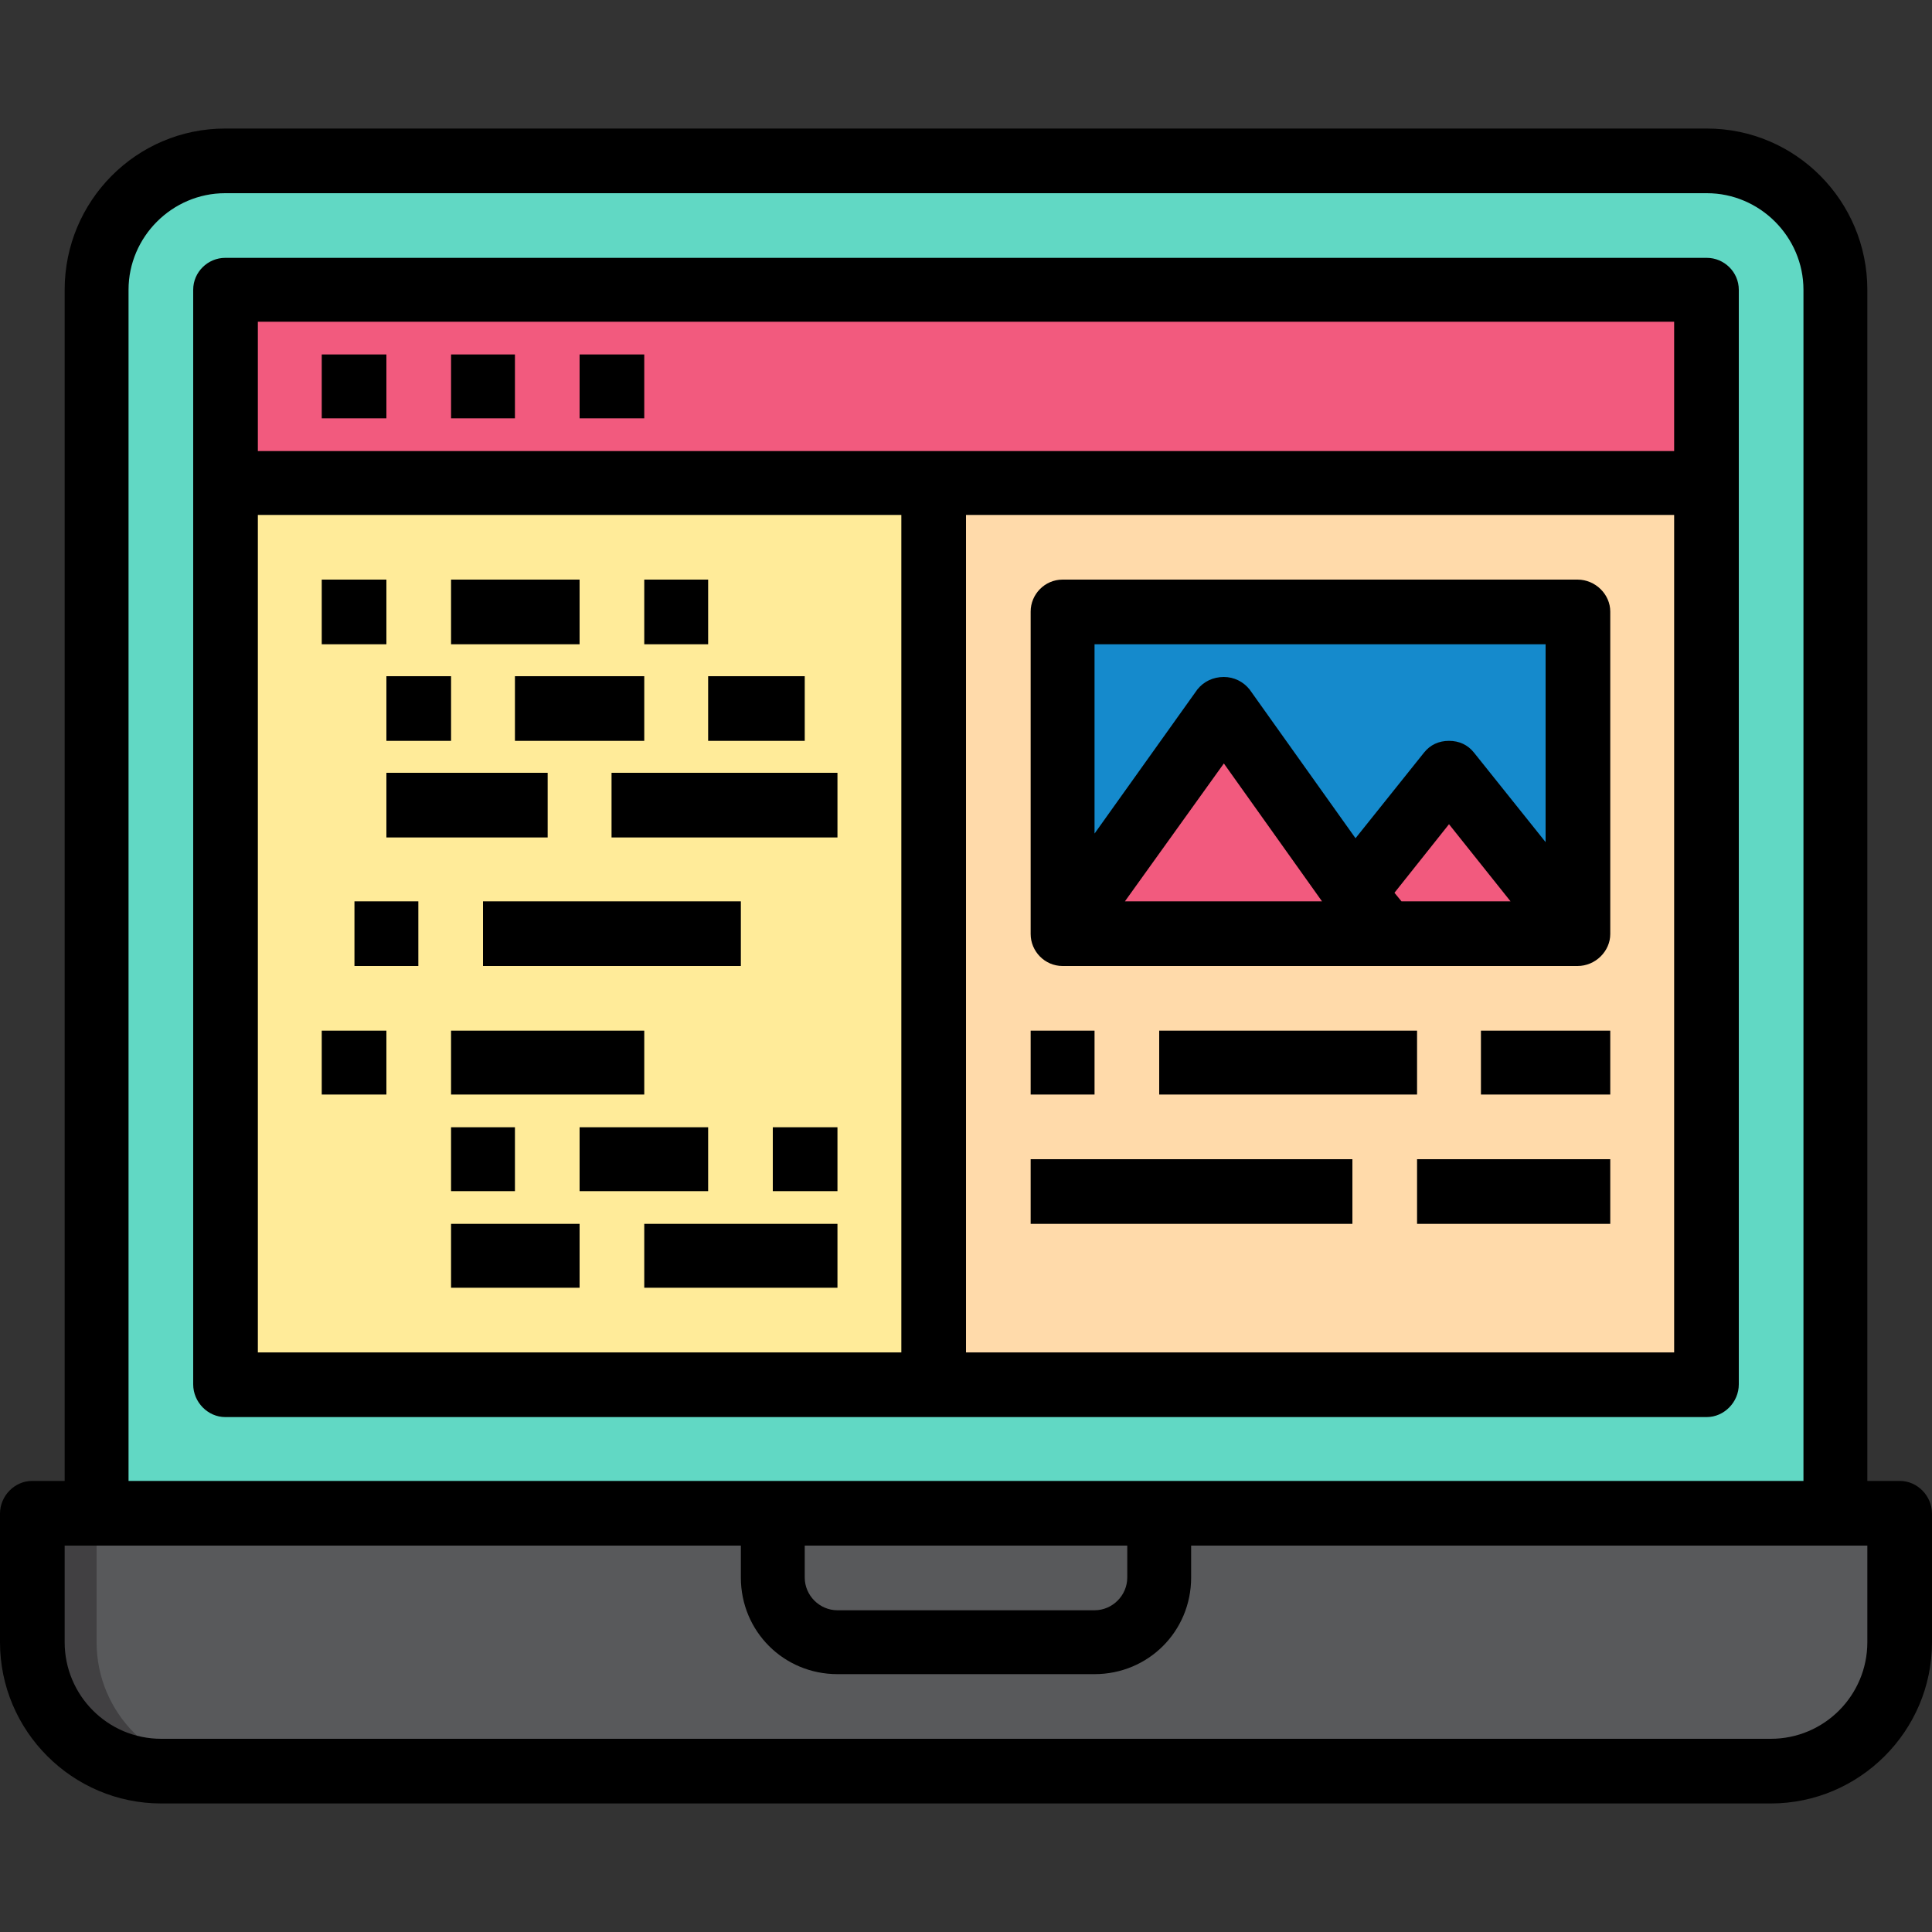 <?xml version="1.0" encoding="UTF-8"?>
<!DOCTYPE svg PUBLIC "-//W3C//DTD SVG 1.1//EN" "http://www.w3.org/Graphics/SVG/1.1/DTD/svg11.dtd">
<!-- Creator: CorelDRAW X7 -->
<svg xmlns="http://www.w3.org/2000/svg" xml:space="preserve" width="2480px" height="2480px" version="1.1" style="shape-rendering:geometricPrecision; text-rendering:geometricPrecision; image-rendering:optimizeQuality; fill-rule:evenodd; clip-rule:evenodd"
viewBox="0 0 2480 2480"
 xmlns:xlink="http://www.w3.org/1999/xlink">
 <rect x="0" y="0" width="2480" height="2480" fill="#333333" stroke="none"/>
 <defs>
  <style type="text/css">
   <![CDATA[
    .fil0 {fill:none}
    .fil8 {fill:#158ACC}
    .fil4 {fill:#414042}
    .fil2 {fill:#58595B}
    .fil3 {fill:#61D8C4}
    .fil1 {fill:#D1D3D4}
    .fil6 {fill:#F25A7E}
    .fil5 {fill:#FFDAAA}
    .fil7 {fill:#FFEB99}
    .fil9 {fill:black}
   ]]>
  </style>
 </defs>
 <g id="Camada_x0020_1">
  <rect class="fil0" width="2480" height="2480"/>
  <g id="_2175171816960">
   <path class="fil1" d="M992 2025c0,46 37,83 83,83l330 0c46,0 83,-37 83,-83l0 -82 -496 0 0 82z"/>
   <path class="fil2" d="M1488 1943l-1447 0 0 165c0,91 74,165 166,165l2066 0c92,0 166,-74 166,-165l0 -165 -951 0z"/>
   <path class="fil3" d="M2356 372l0 1571 -2232 0 0 -1571c0,-91 74,-165 165,-165l1902 0c91,0 165,74 165,165z"/>
   <path class="fil4" d="M124 2108l0 -165 -83 0 0 165c0,91 74,165 166,165l82 0c-91,0 -165,-74 -165,-165z"/>
   <path class="fil3" d="M372 207l-83 0c-91,0 -165,74 -165,165l0 1571 83 0 0 -1571c0,-91 74,-165 165,-165z"/>
   <polygon class="fil5" points="1199,620 2191,620 2191,1777 1199,1777 "/>
   <polygon class="fil6" points="289,372 2191,372 2191,620 289,620 "/>
   <polygon class="fil7" points="289,620 1199,620 1199,1777 289,1777 "/>
   <polygon class="fil8" points="1364,785 2025,785 2025,1199 1364,1199 "/>
   <polygon class="fil6" points="1735,1140 1777,1199 2025,1199 1860,992 "/>
   <polygon class="fil6" points="1571,909 1364,1199 1777,1199 "/>
   <path class="fil9" d="M2232 1777l0 -1405c0,-23 -19,-41 -41,-41l-1902 0c-22,0 -41,18 -41,41l0 1405c0,23 19,42 41,42l1902 0c22,0 41,-19 41,-42zm-83 -1364l0 166 -1818 0 0 -166 1818 0zm-1818 248l826 0 0 1075 -826 0 0 -1075zm909 1075l0 -1075 909 0 0 1075 -909 0z"/>
   <polygon class="fil9" points="413,455 496,455 496,537 413,537 "/>
   <polygon class="fil9" points="579,455 661,455 661,537 579,537 "/>
   <polygon class="fil9" points="744,455 827,455 827,537 744,537 "/>
   <path class="fil9" d="M2025 744l-661 0c-23,0 -41,19 -41,41l0 414c0,22 18,41 41,41l661 0c23,0 42,-19 42,-41l0 -414c0,-22 -19,-41 -42,-41zm-41 83l0 254 -92 -115c-8,-10 -19,-15 -32,-15 -13,0 -24,5 -32,15l-88 110 -136 -191c-8,-10 -20,-16 -33,-16 -14,0 -26,6 -34,16l-132 185 0 -243 579 0zm-185 330l-9 -11 70 -88 79 99 -140 0zm-102 0l-253 0 127 -177 126 177z"/>
   <polygon class="fil9" points="1323,1323 1405,1323 1405,1405 1323,1405 "/>
   <polygon class="fil9" points="1488,1323 1819,1323 1819,1405 1488,1405 "/>
   <polygon class="fil9" points="1901,1323 2067,1323 2067,1405 1901,1405 "/>
   <polygon class="fil9" points="1323,1488 1736,1488 1736,1571 1323,1571 "/>
   <polygon class="fil9" points="1819,1488 2067,1488 2067,1571 1819,1571 "/>
   <polygon class="fil9" points="413,744 496,744 496,827 413,827 "/>
   <polygon class="fil9" points="579,744 744,744 744,827 579,827 "/>
   <polygon class="fil9" points="827,744 909,744 909,827 827,827 "/>
   <polygon class="fil9" points="496,868 579,868 579,951 496,951 "/>
   <polygon class="fil9" points="661,868 827,868 827,951 661,951 "/>
   <polygon class="fil9" points="909,868 1033,868 1033,951 909,951 "/>
   <polygon class="fil9" points="496,992 703,992 703,1075 496,1075 "/>
   <polygon class="fil9" points="785,992 1075,992 1075,1075 785,1075 "/>
   <polygon class="fil9" points="413,1323 496,1323 496,1405 413,1405 "/>
   <polygon class="fil9" points="579,1323 827,1323 827,1405 579,1405 "/>
   <polygon class="fil9" points="579,1447 661,1447 661,1529 579,1529 "/>
   <polygon class="fil9" points="744,1447 909,1447 909,1529 744,1529 "/>
   <polygon class="fil9" points="992,1447 1075,1447 1075,1529 992,1529 "/>
   <polygon class="fil9" points="579,1571 744,1571 744,1653 579,1653 "/>
   <polygon class="fil9" points="827,1571 1075,1571 1075,1653 827,1653 "/>
   <polygon class="fil9" points="455,1157 537,1157 537,1240 455,1240 "/>
   <polygon class="fil9" points="620,1157 951,1157 951,1240 620,1240 "/>
   <path class="fil9" d="M2439 1901l-42 0 0 -1529c0,-114 -92,-207 -206,-207l-1902 0c-114,0 -206,93 -206,207l0 1529 -42 0c-22,0 -41,19 -41,42l0 165c0,114 93,207 207,207l2066 0c114,0 207,-93 207,-207l0 -165c0,-23 -19,-42 -41,-42zm-2274 -1529c0,-68 56,-124 124,-124l1902 0c68,0 124,56 124,124l0 1529 -2150 0 0 -1529zm868 1612l414 0 0 41c0,23 -19,42 -42,42l-330 0c-23,0 -42,-19 -42,-42l0 -41zm1364 124c0,68 -55,124 -124,124l-2066 0c-69,0 -124,-56 -124,-124l0 -124 868 0 0 41c0,69 55,124 124,124l330 0c69,0 124,-55 124,-124l0 -41 868 0 0 124z"/>
  </g>
 </g>
</svg>
